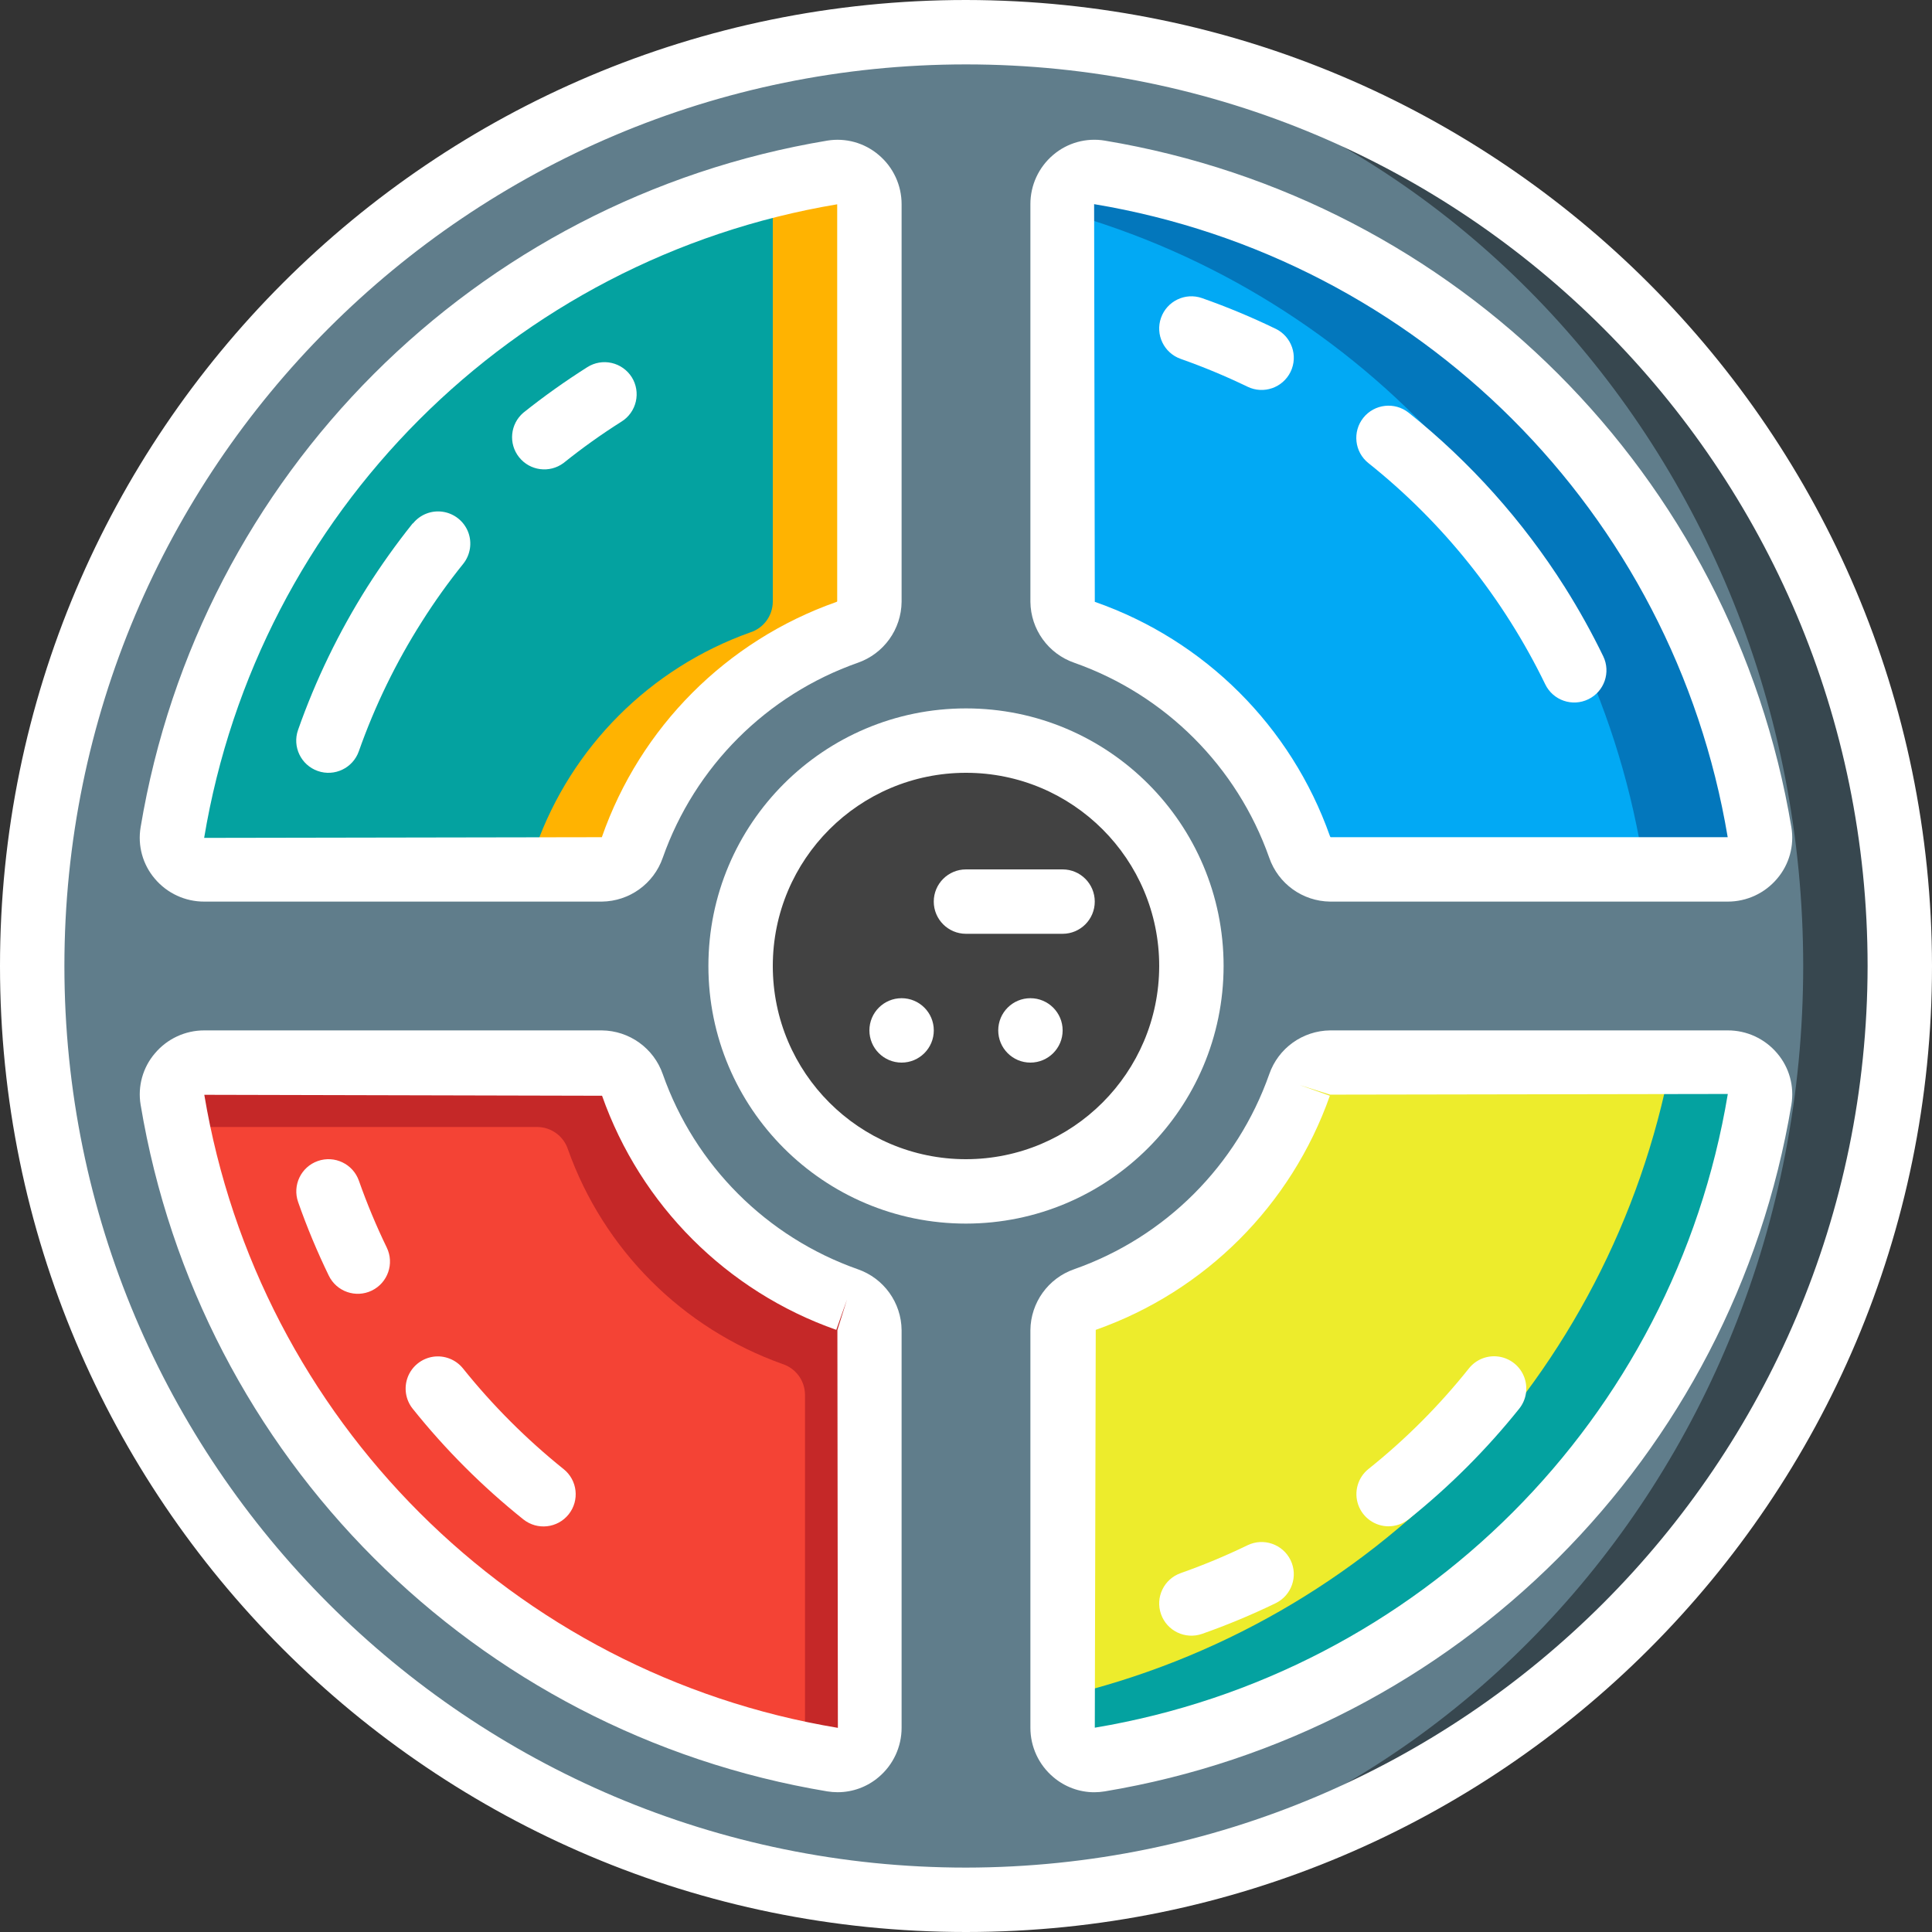 <?xml version="1.0" encoding="UTF-8"?> <svg xmlns="http://www.w3.org/2000/svg" width="51" height="51" viewBox="0 0 51 51" fill="none"><rect x="0" y="0" width="51" height="51" fill="#333333" stroke="none"/><g clip-path="url(#clip0_125_185)"><path d="M50.15 25.5C50.15 39.114 39.114 50.15 25.5 50.15C11.887 50.15 0.851 39.114 0.851 25.5C0.851 11.886 11.887 0.85 25.5 0.85C39.114 0.85 50.15 11.886 50.15 25.5Z" fill="#37474F"></path><path d="M47.6 25.5C47.6 11.886 37.135 0.85 24.225 0.85C11.316 0.85 0.851 11.886 0.851 25.5C0.851 39.114 11.316 50.15 24.225 50.15C37.135 50.15 47.6 39.114 47.6 25.5Z" fill="#607D8B"></path><path d="M31.45 25.5C31.45 28.786 28.786 31.45 25.5 31.45C22.214 31.45 19.55 28.786 19.55 25.5C19.55 22.214 22.214 19.55 25.5 19.55C28.786 19.55 31.45 22.214 31.45 25.5Z" fill="#424242"></path><path d="M22.95 5.389V15.886C22.946 16.256 22.707 16.581 22.355 16.694C19.714 17.635 17.635 19.714 16.694 22.355C16.581 22.707 16.256 22.946 15.886 22.95H5.389C5.143 22.95 4.909 22.843 4.747 22.657C4.586 22.472 4.513 22.224 4.547 21.981C5.949 13.687 12.106 6.997 20.255 4.913C20.825 4.768 21.395 4.641 21.981 4.547C22.224 4.513 22.472 4.586 22.657 4.747C22.843 4.909 22.95 5.143 22.95 5.389Z" fill="#FFB301"></path><path d="M20.4 5.389V15.886C20.396 16.256 20.157 16.581 19.805 16.694C17.163 17.635 15.085 19.714 14.144 22.355C14.031 22.707 13.706 22.946 13.336 22.95H5.389C5.143 22.95 4.909 22.843 4.747 22.657C4.586 22.472 4.513 22.224 4.547 21.981C5.949 13.687 12.106 6.997 20.255 4.913C20.351 5.053 20.402 5.219 20.4 5.389Z" fill="#04A2A0"></path><path d="M46.452 29.019C44.943 37.948 37.948 44.944 29.019 46.453C28.775 46.487 28.528 46.414 28.342 46.253C28.156 46.091 28.05 45.857 28.05 45.611V35.114C28.054 34.744 28.293 34.419 28.645 34.306C31.286 33.365 33.364 31.286 34.306 28.645C34.419 28.294 34.744 28.054 35.113 28.05H45.611C45.857 28.05 46.091 28.157 46.252 28.343C46.414 28.529 46.486 28.776 46.452 29.019Z" fill="#04A2A0"></path><path d="M44.106 28.05C42.532 36.312 36.239 42.871 28.05 44.787V35.114C28.054 34.744 28.293 34.419 28.645 34.306C31.286 33.365 33.364 31.286 34.306 28.645C34.419 28.294 34.744 28.054 35.113 28.05H44.106Z" fill="#EDEC2C"></path><path d="M46.452 21.981C46.486 22.224 46.414 22.472 46.252 22.657C46.091 22.843 45.857 22.95 45.611 22.95H35.113C34.744 22.946 34.419 22.707 34.306 22.355C33.364 19.714 31.286 17.635 28.645 16.694C28.293 16.581 28.054 16.256 28.05 15.886V5.389C28.05 5.143 28.156 4.909 28.342 4.747C28.528 4.586 28.775 4.513 29.019 4.547C37.948 6.056 44.943 13.052 46.452 21.981Z" fill="#0377BC"></path><path d="M43.299 22.95H35.113C34.744 22.946 34.419 22.707 34.306 22.355C33.364 19.714 31.286 17.635 28.645 16.694C28.293 16.581 28.054 16.256 28.05 15.887V5.584C36.005 7.792 41.965 14.402 43.341 22.542C43.366 22.68 43.351 22.821 43.299 22.95Z" fill="#02A9F4"></path><path d="M22.95 35.114V45.611C22.95 45.857 22.843 46.091 22.657 46.253C22.472 46.414 22.224 46.487 21.981 46.453C21.735 46.41 21.497 46.367 21.25 46.317C12.91 44.607 6.393 38.09 4.684 29.75C4.633 29.504 4.59 29.265 4.547 29.019C4.513 28.776 4.586 28.529 4.747 28.343C4.909 28.157 5.143 28.05 5.389 28.05H15.886C16.256 28.054 16.581 28.294 16.694 28.645C17.635 31.286 19.714 33.365 22.355 34.306C22.707 34.419 22.946 34.744 22.95 35.114Z" fill="#C52828"></path><path d="M21.25 36.813V46.316C12.91 44.607 6.393 38.09 4.684 29.75H14.187C14.556 29.754 14.881 29.994 14.994 30.345C15.935 32.986 18.014 35.065 20.655 36.006C21.006 36.119 21.246 36.444 21.25 36.813Z" fill="#F44335"></path><path d="M25.5 0C11.417 0 0 11.417 0 25.5C0 39.583 11.417 51 25.5 51C39.583 51 51 39.583 51 25.5C50.984 11.423 39.577 0.016 25.5 0ZM25.5 49.3C12.355 49.3 1.7 38.645 1.7 25.5C1.7 12.355 12.355 1.7 25.5 1.7C38.645 1.7 49.3 12.355 49.3 25.5C49.285 38.638 38.638 49.285 25.5 49.3Z" fill="white"></path><path d="M5.393 23.8H15.887C16.613 23.792 17.257 23.33 17.495 22.643C18.343 20.236 20.236 18.343 22.643 17.496C23.329 17.257 23.792 16.614 23.8 15.887V5.393C23.801 4.89 23.579 4.412 23.194 4.089C22.819 3.77 22.323 3.632 21.838 3.712C12.543 5.26 5.26 12.543 3.712 21.837C3.63 22.324 3.767 22.822 4.088 23.197C4.412 23.581 4.89 23.802 5.393 23.8ZM22.1 5.393V15.876C22.092 15.884 22.082 15.89 22.071 15.893C19.174 16.916 16.899 19.199 15.887 22.1L5.389 22.118C6.815 13.546 13.529 6.827 22.1 5.393Z" fill="white"></path><path d="M16.677 9.957C16.556 9.766 16.365 9.631 16.145 9.581C15.925 9.531 15.694 9.571 15.504 9.692C14.92 10.062 14.356 10.463 13.816 10.894C13.467 11.192 13.417 11.712 13.703 12.07C13.989 12.429 14.507 12.496 14.875 12.223C15.364 11.83 15.875 11.465 16.405 11.13C16.597 11.011 16.733 10.82 16.784 10.6C16.835 10.38 16.797 10.148 16.677 9.957Z" fill="white"></path><path d="M10.895 13.815C10.463 14.355 10.061 14.919 9.69 15.503C8.944 16.686 8.332 17.949 7.868 19.268C7.712 19.711 7.945 20.196 8.388 20.352C8.83 20.508 9.316 20.275 9.472 19.832C9.895 18.633 10.453 17.485 11.135 16.412C11.47 15.882 11.835 15.371 12.229 14.882C12.418 14.645 12.467 14.324 12.357 14.041C12.246 13.758 11.992 13.556 11.692 13.51C11.392 13.464 11.09 13.582 10.9 13.819L10.895 13.815Z" fill="white"></path><path d="M45.607 27.2H35.113C34.386 27.208 33.743 27.67 33.505 28.356C32.657 30.764 30.764 32.657 28.356 33.504C27.67 33.742 27.207 34.386 27.2 35.113V45.607C27.199 46.11 27.421 46.588 27.806 46.912C28.108 47.169 28.491 47.311 28.887 47.311C28.98 47.311 29.071 47.303 29.162 47.288C38.456 45.74 45.74 38.457 47.288 29.163C47.37 28.676 47.233 28.178 46.912 27.803C46.587 27.419 46.11 27.198 45.607 27.2ZM28.9 45.607L28.925 35.105C31.814 34.087 34.087 31.814 35.105 28.925L34.304 28.641L35.111 28.896L45.61 28.878C44.185 37.451 37.472 44.172 28.9 45.607Z" fill="white"></path><path d="M32.931 40.791C32.358 41.069 31.769 41.314 31.168 41.526C30.725 41.682 30.492 42.167 30.648 42.61C30.804 43.053 31.289 43.285 31.732 43.13C32.394 42.897 33.042 42.627 33.673 42.321C34.096 42.115 34.273 41.607 34.068 41.184C33.862 40.762 33.354 40.586 32.931 40.791V40.791Z" fill="white"></path><path d="M36.653 40.29C36.846 40.29 37.033 40.225 37.184 40.105C38.262 39.242 39.242 38.262 40.105 37.184C40.294 36.947 40.343 36.626 40.232 36.343C40.122 36.06 39.868 35.858 39.568 35.812C39.268 35.766 38.966 35.884 38.776 36.122C37.994 37.103 37.105 37.994 36.125 38.777C35.843 39.002 35.734 39.382 35.854 39.723C35.974 40.064 36.296 40.291 36.657 40.291L36.653 40.29Z" fill="white"></path><path d="M29.163 3.712C28.676 3.631 28.178 3.768 27.803 4.088C27.419 4.413 27.198 4.89 27.2 5.393V15.887C27.208 16.614 27.671 17.257 28.357 17.495C30.764 18.343 32.657 20.236 33.505 22.643C33.743 23.329 34.386 23.792 35.113 23.8H45.607C46.11 23.801 46.588 23.579 46.912 23.194C47.231 22.82 47.369 22.323 47.288 21.838C45.74 12.544 38.457 5.26 29.163 3.712ZM35.125 22.1C35.116 22.092 35.111 22.082 35.107 22.071C34.084 19.174 31.801 16.899 28.9 15.887L28.882 5.389C37.454 6.815 44.173 13.529 45.607 22.1H35.125Z" fill="white"></path><path d="M37.185 10.895C36.818 10.602 36.282 10.662 35.989 11.028C35.696 11.395 35.755 11.931 36.122 12.224C37.103 13.006 37.994 13.895 38.777 14.875C39.565 15.861 40.24 16.93 40.791 18.065C40.996 18.488 41.505 18.664 41.927 18.459C42.35 18.254 42.526 17.746 42.321 17.323C42.018 16.699 41.68 16.091 41.31 15.504C40.201 13.75 38.807 12.192 37.186 10.895H37.185Z" fill="white"></path><path d="M33.673 8.679C33.042 8.373 32.394 8.103 31.732 7.87C31.289 7.714 30.804 7.947 30.648 8.39C30.492 8.833 30.725 9.318 31.168 9.474C31.769 9.686 32.358 9.931 32.931 10.208C33.354 10.414 33.862 10.237 34.068 9.815C34.273 9.392 34.096 8.884 33.673 8.678V8.679Z" fill="white"></path><path d="M22.644 33.505C20.237 32.657 18.343 30.764 17.496 28.356C17.258 27.67 16.614 27.207 15.887 27.2H5.393C4.89 27.199 4.413 27.421 4.089 27.806C3.769 28.18 3.631 28.677 3.712 29.162C5.26 38.456 12.543 45.74 21.838 47.288C21.929 47.303 22.021 47.31 22.113 47.31C22.509 47.31 22.892 47.169 23.194 46.912C23.579 46.588 23.801 46.11 23.8 45.607V35.113C23.793 34.386 23.33 33.743 22.644 33.505ZM22.118 45.611C13.546 44.185 6.827 37.471 5.393 28.9L15.893 28.925C16.912 31.815 19.185 34.088 22.076 35.105L22.359 34.304L22.105 35.111L22.118 45.611Z" fill="white"></path><path d="M9.474 31.168C9.318 30.725 8.832 30.492 8.389 30.648C7.946 30.804 7.714 31.289 7.87 31.732C8.102 32.394 8.373 33.042 8.679 33.673C8.884 34.096 9.392 34.273 9.815 34.068C10.238 33.862 10.414 33.354 10.209 32.931C9.931 32.358 9.686 31.769 9.474 31.168Z" fill="white"></path><path d="M13.476 37.523C13.033 37.08 12.615 36.614 12.223 36.125C12.033 35.888 11.731 35.77 11.431 35.815C11.13 35.861 10.877 36.064 10.766 36.346C10.656 36.63 10.704 36.95 10.894 37.187C11.757 38.266 12.737 39.245 13.815 40.108C14.182 40.401 14.717 40.342 15.011 39.975C15.304 39.608 15.245 39.073 14.877 38.78C14.388 38.387 13.92 37.967 13.476 37.523Z" fill="white"></path><path d="M32.3 25.5C32.3 21.744 29.256 18.7 25.5 18.7C21.744 18.7 18.7 21.744 18.7 25.5C18.7 29.256 21.744 32.3 25.5 32.3C29.254 32.296 32.296 29.254 32.3 25.5ZM25.5 30.6C22.683 30.6 20.4 28.317 20.4 25.5C20.4 22.683 22.683 20.4 25.5 20.4C28.317 20.4 30.6 22.683 30.6 25.5C30.597 28.316 28.316 30.597 25.5 30.6Z" fill="white"></path><path d="M24.65 27.2C24.65 27.669 24.27 28.05 23.8 28.05C23.331 28.05 22.95 27.669 22.95 27.2C22.95 26.731 23.331 26.35 23.8 26.35C24.27 26.35 24.65 26.731 24.65 27.2Z" fill="white"></path><path d="M28.051 27.2C28.051 27.669 27.67 28.05 27.2 28.05C26.731 28.05 26.351 27.669 26.351 27.2C26.351 26.731 26.731 26.35 27.2 26.35C27.67 26.35 28.051 26.731 28.051 27.2Z" fill="white"></path><path d="M28.05 22.95H25.5C25.03 22.95 24.649 23.33 24.649 23.8C24.649 24.269 25.03 24.65 25.5 24.65H28.05C28.519 24.65 28.899 24.269 28.899 23.8C28.899 23.33 28.519 22.95 28.05 22.95Z" fill="white"></path></g><defs><clipPath id="clip0_125_185"><rect width="51" height="51" fill="white"></rect></clipPath></defs></svg> 